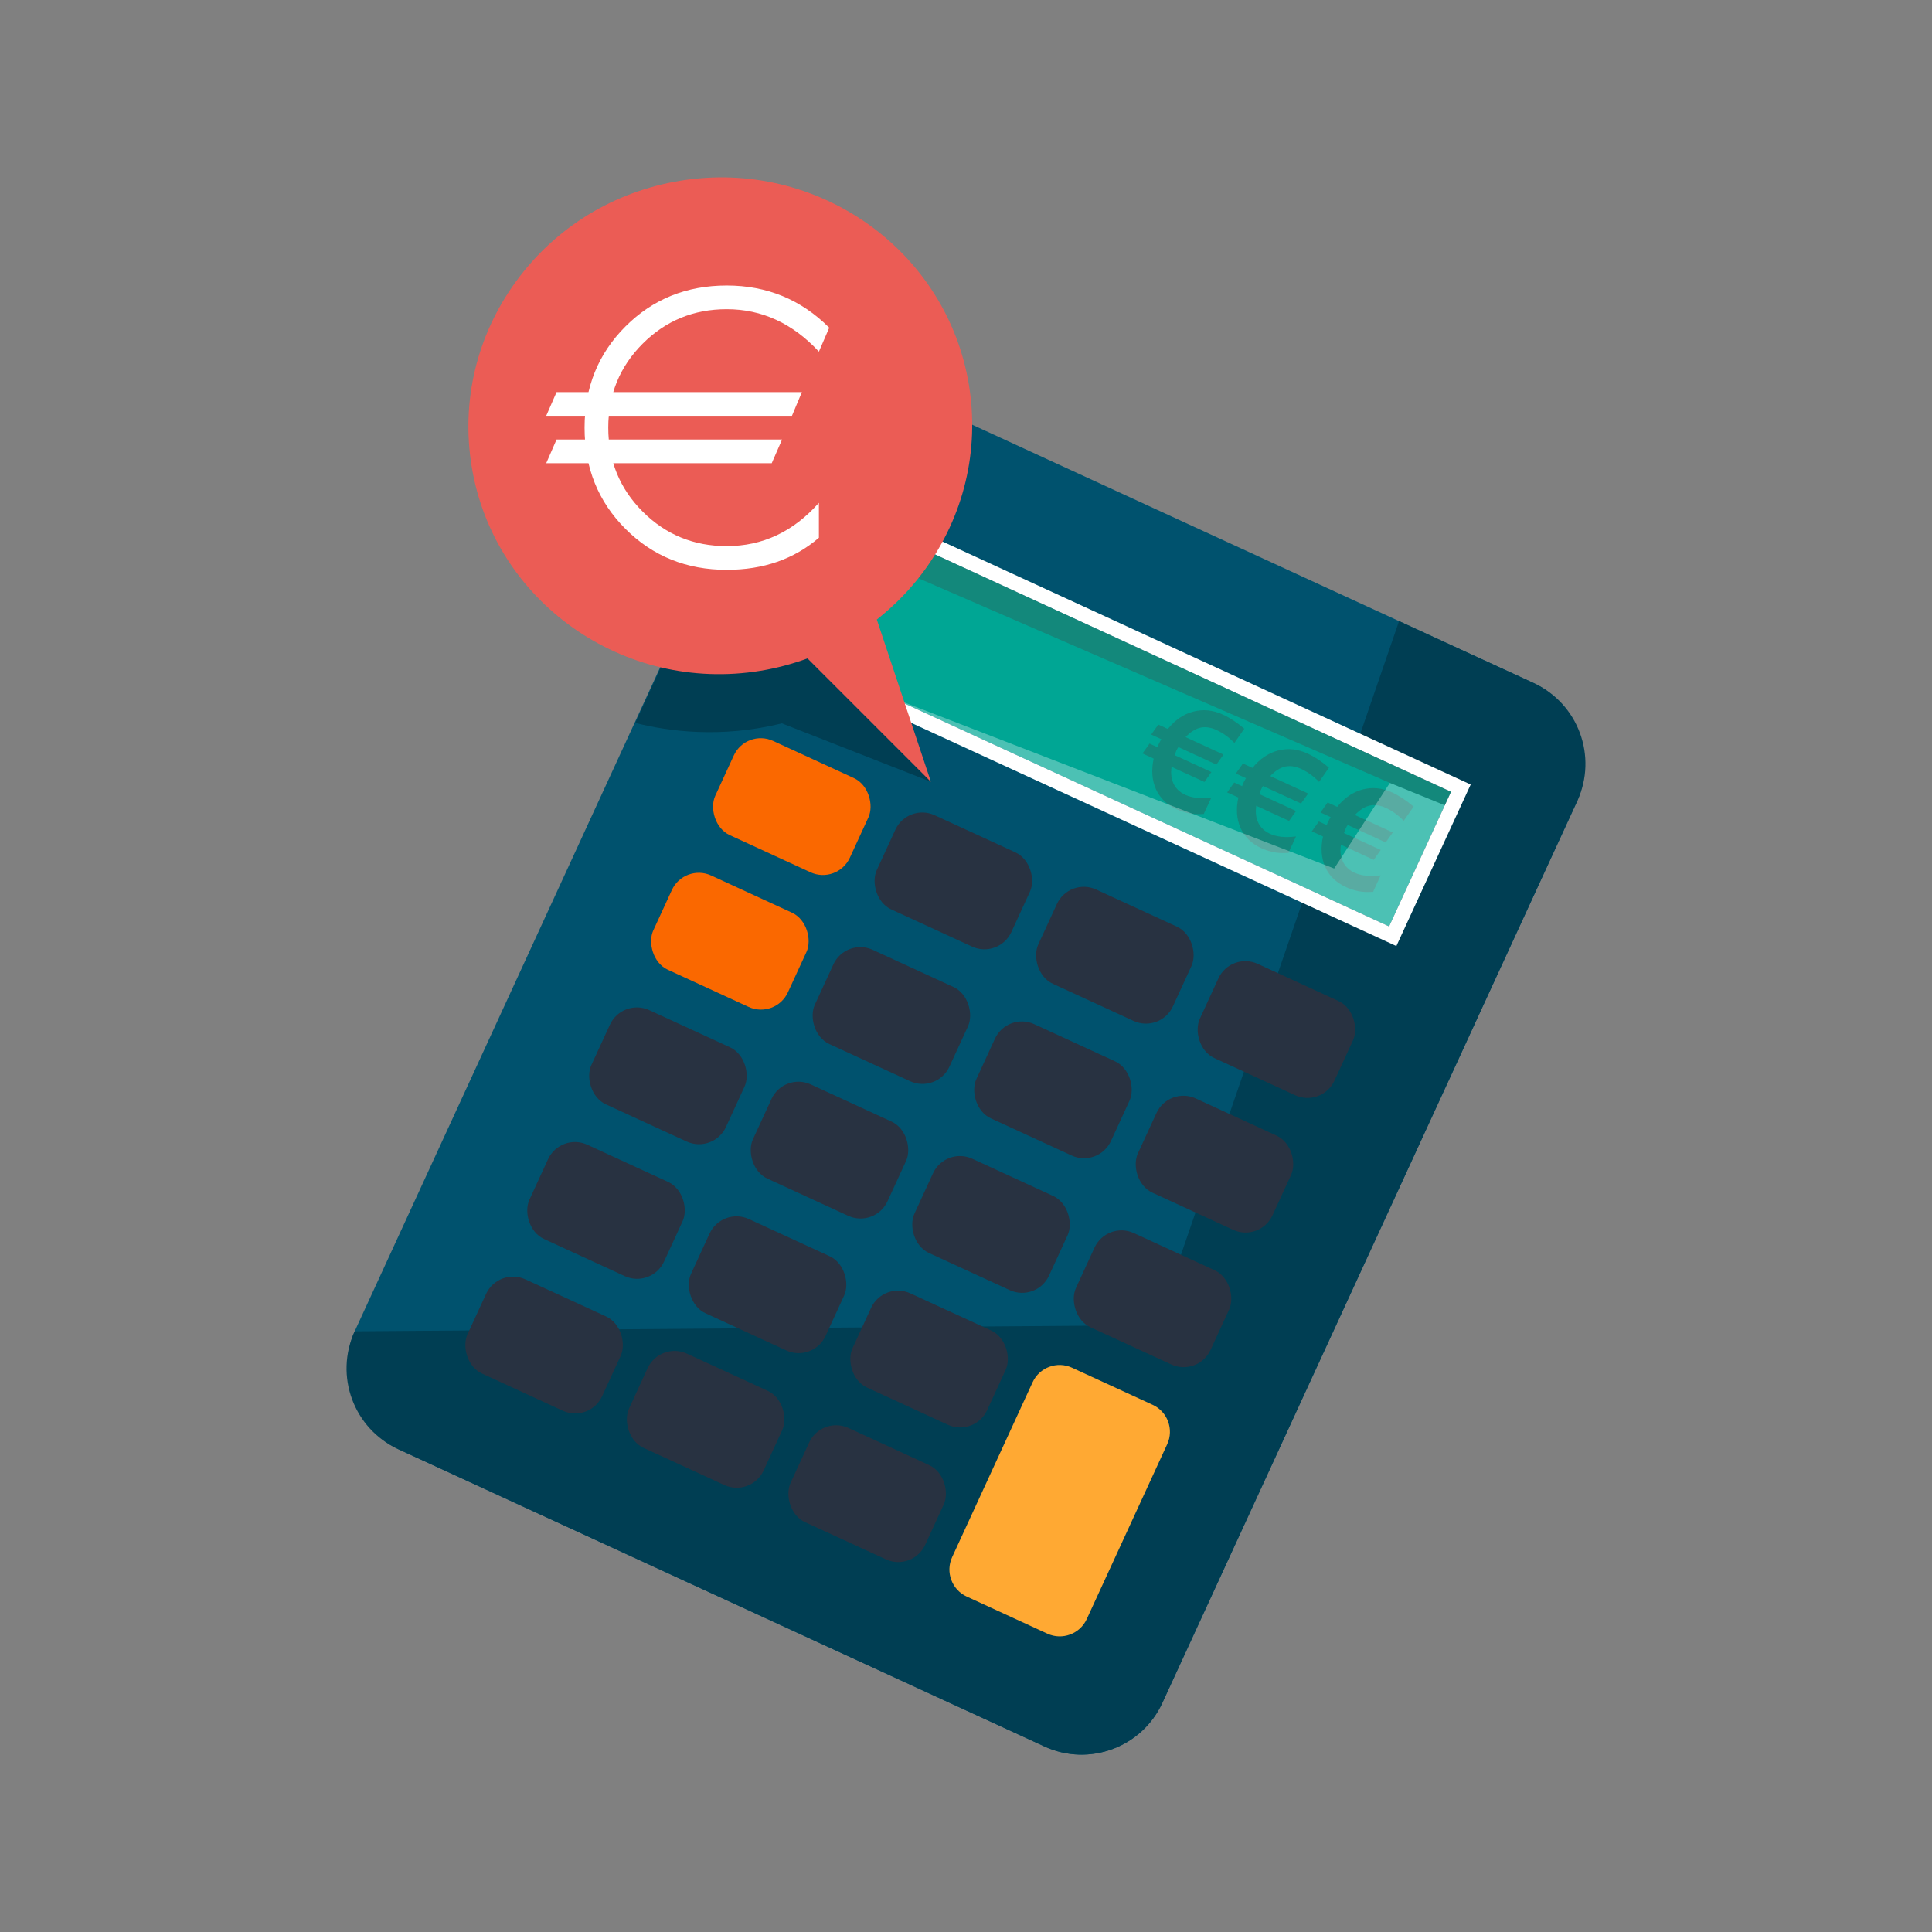 <?xml version="1.0" encoding="UTF-8" standalone="no"?>
<svg xmlns="http://www.w3.org/2000/svg" viewBox="0 0 120 120">
  <rect x="0" y="0" width="120" height="120" fill="#808080" stroke="none"/>
  <defs>
    <style>.cls-1{fill:none;}.cls-2{fill:#fa6800;}.cls-3{fill:#00526e;}.cls-4{fill:#003e53;}.cls-5{fill:#eb5c55;}.cls-6,.cls-7{fill:#fff;}.cls-8{fill:#ffa933;}.cls-9{fill:#00a694;}.cls-10,.cls-11{fill:#414141;}.cls-12{fill:#283241;}.cls-13,.cls-7,.cls-11{opacity:.3;}</style>
  </defs>
  <g id="kaders">
    <rect class="cls-1" height="120" width="120" y="0"/>
  </g>
  <g id="Laag_1">
    <g>
      <g>
        <rect class="cls-3" height="72.706" rx="5.522" ry="5.522" transform="translate(33.167 -19.016) rotate(24.705)" width="55.22" x="32.39" y="29.866"/>
        <path class="cls-4" d="M22.031,82.69c-1.275,2.771-.062,6.05,2.709,7.324l40.133,18.463c2.771,1.275,6.05,.062,7.324-2.709l25.771-56.019c1.275-2.771,.062-6.05-2.709-7.324l-8.361-3.846-15.052,43.728-49.816,.383Z"/>
        <rect class="cls-9" height="40.495" transform="translate(-.157 89.553) rotate(-65.295)" width="9.203" x="65.207" y="24.652"/>
        <path class="cls-6" d="M53.337,32.256l36.788,16.924-3.846,8.361-36.788-16.924,3.846-8.361m-.451-1.221l-4.616,10.033,38.461,17.694,4.616-10.033L52.886,31.036h0Z"/>
        <rect class="cls-2" height="6.442" rx="1.841" ry="1.841" transform="translate(25.44 -15.969) rotate(24.705)" width="9.203" x="44.58" y="46.878"/>
        <rect class="cls-12" height="6.442" rx="1.841" ry="1.841" transform="translate(28.287 -19.74) rotate(24.705)" width="9.203" x="54.613" y="51.493"/>
        <rect class="cls-12" height="6.442" rx="1.841" ry="1.841" transform="translate(31.134 -23.511) rotate(24.705)" width="9.203" x="64.646" y="56.109"/>
        <rect class="cls-12" height="6.442" rx="1.841" ry="1.841" transform="translate(33.982 -27.282) rotate(24.705)" width="9.203" x="74.679" y="60.725"/>
        <rect class="cls-2" height="6.442" rx="1.841" ry="1.841" transform="translate(28.582 -13.597) rotate(24.705)" width="9.203" x="40.733" y="55.239"/>
        <rect class="cls-12" height="6.442" rx="1.841" ry="1.841" transform="translate(31.429 -17.367) rotate(24.705)" width="9.203" x="50.766" y="59.854"/>
        <rect class="cls-12" height="6.442" rx="1.841" ry="1.841" transform="translate(34.277 -21.138) rotate(24.705)" width="9.203" x="60.8" y="64.47"/>
        <rect class="cls-12" height="6.442" rx="1.841" ry="1.841" transform="translate(37.124 -24.909) rotate(24.705)" width="9.203" x="70.833" y="69.086"/>
        <rect class="cls-12" height="6.442" rx="1.841" ry="1.841" transform="translate(31.724 -11.224) rotate(24.705)" width="9.203" x="36.887" y="63.6"/>
        <rect class="cls-12" height="6.442" rx="1.841" ry="1.841" transform="translate(34.572 -14.995) rotate(24.705)" width="9.203" x="46.92" y="68.215"/>
        <rect class="cls-12" height="6.442" rx="1.841" ry="1.841" transform="translate(37.419 -18.765) rotate(24.705)" width="9.203" x="56.953" y="72.831"/>
        <rect class="cls-12" height="6.442" rx="1.841" ry="1.841" transform="translate(40.266 -22.536) rotate(24.705)" width="9.203" x="66.986" y="77.447"/>
        <rect class="cls-12" height="6.442" rx="1.841" ry="1.841" transform="translate(34.867 -8.851) rotate(24.705)" width="9.203" x="33.04" y="71.961"/>
        <rect class="cls-12" height="6.442" rx="1.841" ry="1.841" transform="translate(37.714 -12.622) rotate(24.705)" width="9.203" x="43.074" y="76.576"/>
        <rect class="cls-12" height="6.442" rx="1.841" ry="1.841" transform="translate(40.561 -16.393) rotate(24.705)" width="9.203" x="53.107" y="81.192"/>
        <rect class="cls-12" height="6.442" rx="1.841" ry="1.841" transform="translate(38.009 -6.478) rotate(24.705)" width="9.203" x="29.194" y="80.322"/>
        <rect class="cls-12" height="6.442" rx="1.841" ry="1.841" transform="translate(40.856 -10.249) rotate(24.705)" width="9.203" x="39.227" y="84.937"/>
        <rect class="cls-12" height="6.442" rx="1.841" ry="1.841" transform="translate(43.704 -14.02) rotate(24.705)" width="9.203" x="49.26" y="89.553"/>
        <path class="cls-8" d="M62.984,88.36l1.154-2.508c.423-.92,1.522-1.326,2.441-.903l5.017,2.308c.92,.423,1.326,1.522,.903,2.441l-1.154,2.508-2.693,5.853-1.154,2.508c-.423,.92-1.522,1.326-2.441,.903l-5.017-2.308c-.92-.423-1.326-1.522-.903-2.441l1.154-2.508,2.693-5.853Z"/>
        <g class="cls-13">
          <path class="cls-10" d="M75.951,44.382c.44,.202,.884,.496,1.334,.88l-.613,.884c-.341-.352-.712-.619-1.112-.804-.36-.165-.693-.213-1.002-.144s-.615,.265-.921,.586l2.356,1.084-.441,.621-2.36-1.086c-.039,.049-.084,.129-.135,.24l-.096,.262,2.281,1.049-.433,.615-2.04-.939c-.06,.408-.017,.761,.13,1.06,.147,.299,.39,.526,.727,.681,.417,.192,.955,.247,1.613,.164l-.47,1.021c-.337,.026-.64,.012-.908-.041-.269-.053-.528-.138-.78-.254-.611-.281-1.04-.697-1.285-1.249-.246-.551-.292-1.183-.139-1.893l-.696-.32,.438-.613,.494,.227c.002-.026,.03-.098,.085-.217,.038-.082,.09-.176,.154-.28l-.63-.29,.441-.621,.593,.273c.454-.565,.984-.925,1.591-1.082,.606-.156,1.215-.094,1.826,.187Z"/>
          <path class="cls-10" d="M81.21,46.801c.44,.202,.884,.496,1.334,.88l-.613,.884c-.341-.352-.712-.619-1.112-.804-.36-.165-.693-.213-1.002-.144s-.615,.265-.921,.586l2.356,1.084-.441,.621-2.36-1.086c-.039,.049-.084,.129-.135,.24l-.096,.262,2.281,1.049-.433,.615-2.04-.939c-.06,.408-.017,.761,.13,1.06,.147,.299,.39,.526,.727,.681,.417,.192,.955,.247,1.613,.164l-.47,1.021c-.337,.026-.64,.012-.908-.041-.269-.053-.528-.138-.78-.254-.611-.281-1.04-.697-1.285-1.249-.246-.551-.292-1.183-.139-1.893l-.696-.32,.438-.613,.494,.227c.002-.026,.03-.098,.085-.217,.038-.082,.09-.176,.154-.28l-.63-.29,.441-.621,.593,.273c.454-.565,.984-.925,1.591-1.082,.606-.156,1.215-.094,1.826,.187Z"/>
          <path class="cls-10" d="M86.468,49.22c.44,.202,.884,.496,1.334,.88l-.613,.884c-.341-.352-.712-.619-1.112-.804-.36-.165-.693-.213-1.002-.144s-.615,.265-.921,.586l2.356,1.084-.441,.621-2.36-1.086c-.039,.049-.084,.129-.135,.24l-.096,.262,2.281,1.049-.433,.615-2.04-.939c-.06,.408-.017,.761,.13,1.06,.147,.299,.39,.526,.727,.681,.417,.192,.955,.247,1.613,.164l-.47,1.021c-.337,.026-.64,.012-.908-.041-.269-.053-.528-.138-.78-.254-.611-.281-1.04-.697-1.285-1.249-.246-.551-.292-1.183-.139-1.893l-.696-.32,.438-.613,.494,.227c.002-.026,.03-.098,.085-.217,.038-.082,.09-.176,.154-.28l-.63-.29,.441-.621,.593,.273c.454-.565,.984-.925,1.591-1.082,.606-.156,1.215-.094,1.826,.187Z"/>
        </g>
        <polygon class="cls-7" points="86.328 48.627 82.868 53.946 55.344 43.31 86.279 57.542 89.741 50.017 86.328 48.627"/>
        <polygon class="cls-11" points="50.327 41.002 54.24 34.698 86.328 48.627 89.741 50.017 90.126 49.181 53.337 32.256 49.491 40.617 50.327 41.002"/>
      </g>
      <path class="cls-4" d="M50.601,36.805h-7.417l-3.725,8.097c2.035,.519,5.304,.969,9.105,.027l9.256,3.628-7.219-11.752Z"/>
      <g>
        <path class="cls-5" d="M57.82,48.557l-3.359-10.076c1.109-.876,2.112-1.897,2.964-3.066,2.444-3.353,3.423-7.438,2.757-11.503-1.377-8.391-9.425-14.081-17.939-12.684-4.125,.677-7.743,2.896-10.189,6.249-2.444,3.353-3.423,7.438-2.757,11.503,1.377,8.391,9.425,14.081,17.939,12.684h.003c1.006-.166,1.981-.426,2.917-.768l7.663,7.663Z"/>
        <path class="cls-6" d="M49.19,25.827h-15.263l.642-1.472h15.237l-.616,1.472Zm-1.257,2.943h-14.006l.642-1.472h14.007l-.642,1.472Zm2.93,4.63c-1.543,1.329-3.451,1.993-5.725,1.993-2.497,0-4.594-.847-6.288-2.542s-2.542-3.79-2.542-6.288,.847-4.593,2.542-6.287c1.694-1.695,3.791-2.542,6.288-2.542s4.619,.874,6.367,2.622l-.642,1.484c-1.632-1.756-3.541-2.635-5.725-2.635-2.052,0-3.791,.714-5.218,2.14-1.426,1.426-2.14,3.165-2.14,5.217s.714,3.791,2.14,5.218c1.427,1.426,3.166,2.14,5.218,2.14,2.229,0,4.138-.896,5.725-2.689v2.168Z"/>
      </g>
    </g>
  </g>
</svg>
